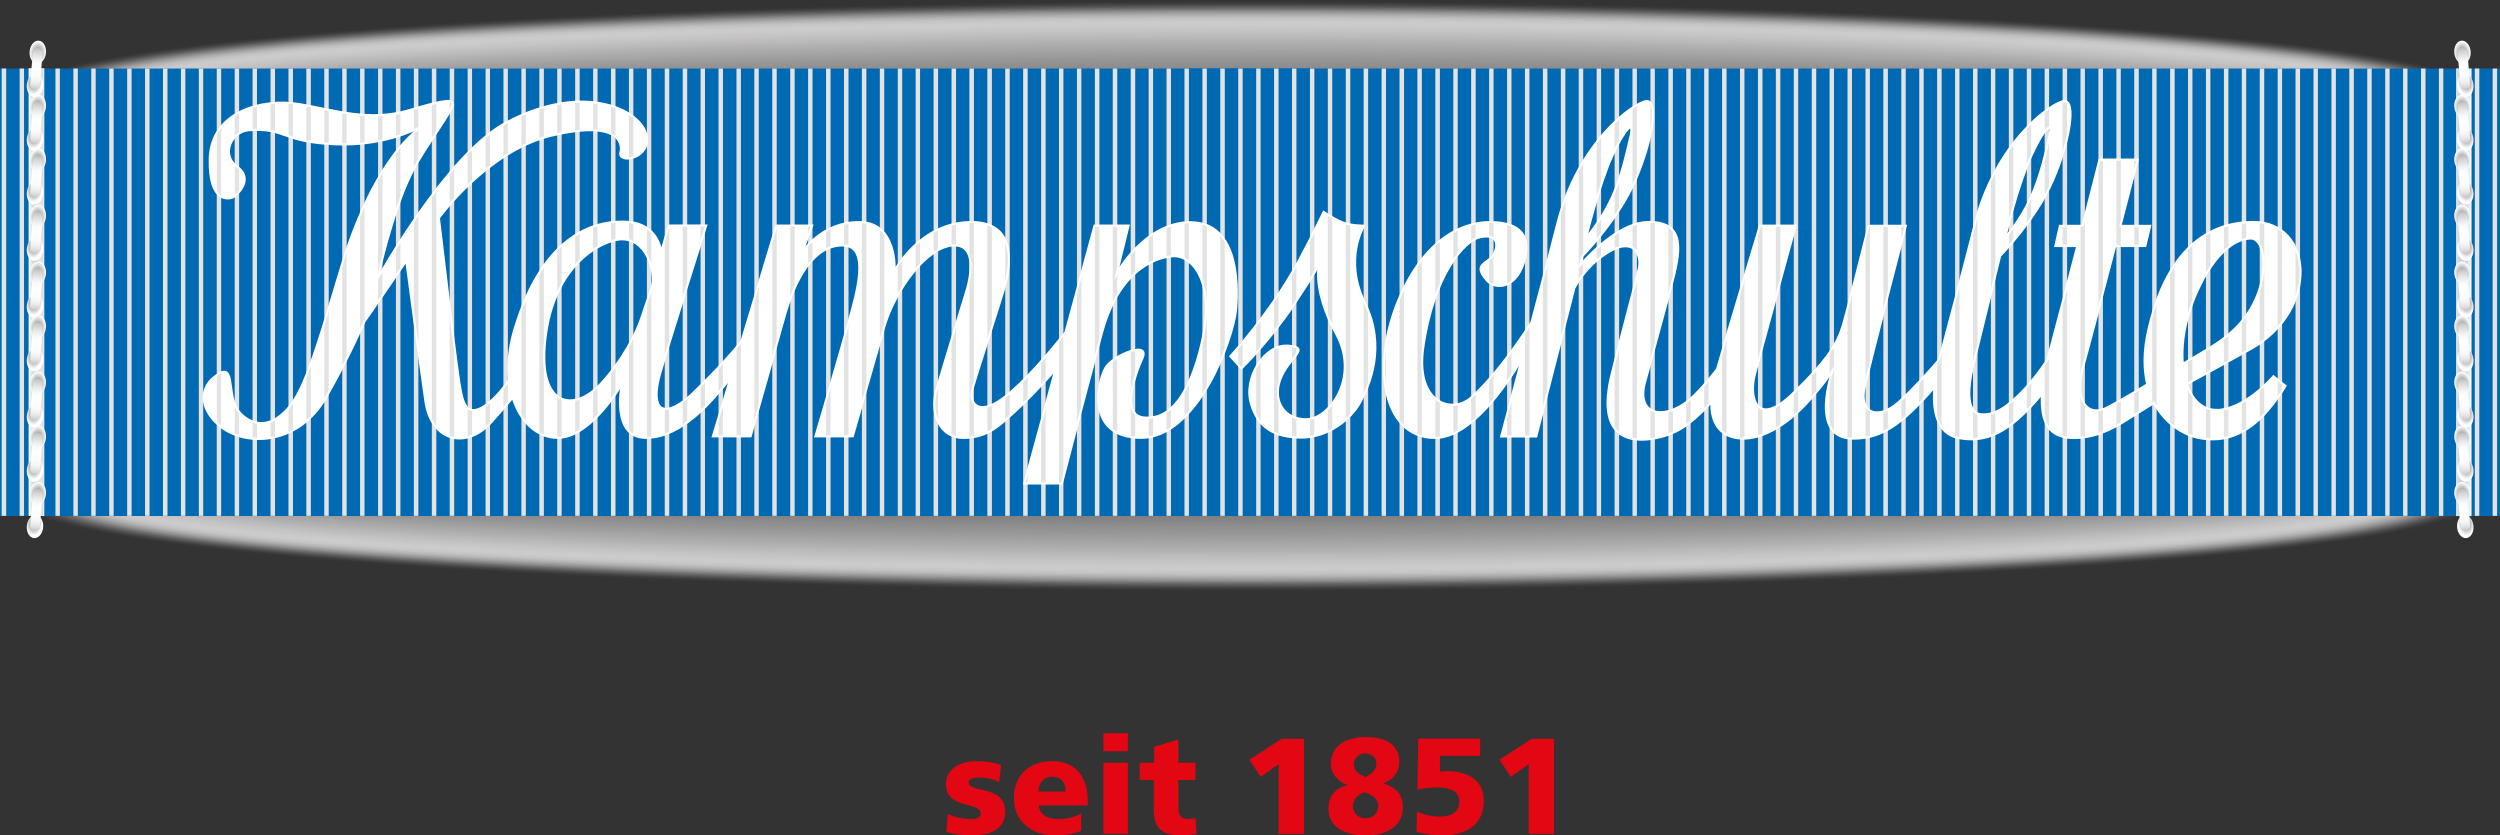 <?xml version="1.0" encoding="UTF-8"?><svg xmlns="http://www.w3.org/2000/svg" xmlns:xlink="http://www.w3.org/1999/xlink" viewBox="0 0 282.7 94.47"><rect x="0" y="0" width="282.7" height="94.47" fill="#333333" stroke="none"/><defs><style>.bg{fill:url(#j);}.bh{fill:url(#p);}.bi{fill:url(#m);}.bj{fill:url(#g);}.bk{fill:url(#s);}.bl{fill:url(#v);}.bm{fill:url(#y);}.bn{fill:url(#ae);}.bo{fill:url(#an);}.bp{fill:url(#ab);}.bq{fill:url(#ah);}.br{fill:url(#at);}.bs{fill:url(#az);}.bt{fill:url(#aq);}.bu{fill:url(#ak);}.bv{fill:url(#aw);}.bw{fill:url(#bc);}.bx{fill:url(#bf);}.by{fill:#aaa9a9;opacity:.61;}.bz{fill:#b0afaf;opacity:.56;}.ca{fill:#f0f0f0;opacity:.02;}.cb{fill:#848485;opacity:.97;}.cc{fill:#989898;opacity:.77;}.cd{fill:#d0cfcf;opacity:.28;}.ce{fill:#959495;opacity:.8;}.cf{fill:#a7a6a6;opacity:.64;}.cg{fill:#acabab;opacity:.59;}.ch{fill:#9a9a9a;opacity:.75;}.ci{fill:#e3e3e3;}.cj{fill:#c8c7c7;opacity:.34;}.ck{fill:#bdbcbc;opacity:.44;}.cl{fill:#e0dfdf;opacity:.15;}.cm{fill:#ececec;opacity:.05;}.cn{fill:#b9b8b8;opacity:.48;}.co{fill:#c5c3c3;opacity:.38;}.cp{fill:#f2f2f2;opacity:0;}.cq{fill:#eee;opacity:.03;}.cr{fill:#e4e3e3;opacity:.11;}.cs{fill:#dedddd;opacity:.16;}.ct{fill:#878888;opacity:.93;}.cu{fill:#d2d1d1;opacity:.26;}.cv{fill:#d6d5d5;opacity:.23;}.cw{fill:#0069b4;}.cx{fill:#bfbebe;opacity:.43;}.cy{fill:#979696;opacity:.79;}.cz{fill:#c6c5c5;opacity:.36;}.da{fill:#aeadad;opacity:.57;}.db{isolation:isolate;}.dc,.dd,.de,.df,.dg,.dh,.di,.dj,.dk,.dl,.dm,.dn,.do,.dp,.dq,.dr,.ds,.dt,.du,.dv,.dw,.dx,.dy,.dz,.ea,.eb,.ec,.ed,.ee,.ef,.eg,.eh,.ei,.ej,.ek,.el,.em,.en,.eo,.ep{mix-blend-mode:multiply;}.eq{fill:#9e9d9d;opacity:.72;}.er{fill:#868686;opacity:.95;}.es{fill:#828383;opacity:.98;}.et{fill:#a9a7a8;opacity:.62;}.eu{fill:#eaeaea;opacity:.07;}.ev{fill:#9f9f9f;opacity:.7;}.ew{fill:#fff;}.ex{fill:none;stroke:#fff;stroke-miterlimit:10;stroke-width:.24px;}.ey{fill:#8c8c8c;opacity:.89;}.ez{fill:#cccbcb;opacity:.31;}.fa{fill:#b6b4b4;opacity:.51;}.dd{fill:url(#t);}.de{fill:url(#w);}.df{fill:url(#u);}.dg{fill:url(#i);}.dh{fill:url(#h);}.di{fill:url(#k);}.dj{fill:url(#b);}.dk{fill:url(#c);}.dl{fill:url(#r);}.dm{fill:url(#d);}.dn{fill:url(#q);}.do{fill:url(#e);}.dp{fill:url(#o);}.dq{fill:url(#f);}.dr{fill:url(#n);}.ds{fill:url(#l);}.dt{fill:url(#x);}.du{fill:url(#z);}.dv{fill:url(#ag);}.dw{fill:url(#am);}.dx{fill:url(#ac);}.dy{fill:url(#ax);}.dz{fill:url(#aa);}.ea{fill:url(#af);}.eb{fill:url(#av);}.ec{fill:url(#ap);}.ed{fill:url(#aj);}.ee{fill:url(#ao);}.ef{fill:url(#au);}.eg{fill:url(#ad);}.eh{fill:url(#ai);}.ei{fill:url(#ar);}.ej{fill:url(#as);}.ek{fill:url(#ay);}.el{fill:url(#al);}.em{fill:url(#be);}.en{fill:url(#bb);}.eo{fill:url(#ba);}.ep{fill:url(#bd);}.fb{fill:#8b8b8b;opacity:.9;}.fc{fill:#9c9b9b;opacity:.74;}.fd{fill:#e6e5e5;opacity:.1;}.fe{fill:#d8d7d7;opacity:.21;}.ff{fill:#b2b1b1;opacity:.54;}.fg{fill:#909090;opacity:.85;}.fh{fill:#919191;opacity:.84;}.fi{fill:#c3c1c2;opacity:.39;}.fj{fill:#c1bfc0;opacity:.41;}.fk{fill:#e30613;}.fl{fill:#b4b2b3;opacity:.52;}.fm{fill:#818181;}.fn{fill:#e8e8e8;opacity:.08;}.fo{fill:#a1a0a1;opacity:.69;}.fp{fill:#a3a2a2;opacity:.67;}.fq{fill:#bbbaba;opacity:.46;}.fr{fill:#898989;opacity:.92;}.fs{fill:#d4d3d3;opacity:.25;}.ft{fill:#939393;opacity:.82;}.fu{fill:#cecdcd;opacity:.3;}.fv{fill:#e2e1e1;opacity:.13;}.fw{fill:#cac9c9;opacity:.33;}.fx{fill:#dad9d9;opacity:.2;}.fy{fill:#8e8e8e;opacity:.87;}.fz{fill:#dcdbdb;opacity:.18;}.ga{fill:#a5a4a4;opacity:.66;}.gb{fill:#b8b6b6;opacity:.49;}</style><linearGradient id="b" x1="3.26" y1="33.04" x2="5" y2="33.04" gradientUnits="userSpaceOnUse"><stop offset="0" stop-color="#fff"/><stop offset=".05" stop-color="#f7f7f7"/><stop offset=".22" stop-color="#e0e0e0"/><stop offset=".38" stop-color="#d2d1d1"/><stop offset=".51" stop-color="#cecdcd"/><stop offset=".74" stop-color="#d0cfcf"/><stop offset=".85" stop-color="#d7d7d7"/><stop offset=".94" stop-color="#e4e4e4"/><stop offset="1" stop-color="#f2f2f2"/></linearGradient><linearGradient id="c" x1="3.25" x2="4.99" xlink:href="#b"/><linearGradient id="d" x1="-24.44" y1="33.05" x2="-22.7" y2="33.05" gradientTransform="translate(302.18 66.1) scale(1 -1)" xlink:href="#b"/><radialGradient id="e" cx="-210.23" cy="-253.24" fx="-210.23" fy="-253.24" r=".81" gradientTransform="translate(483.97 -414.29) rotate(-5) scale(1.15 -1.62)" gradientUnits="userSpaceOnUse"><stop offset="0" stop-color="#797979"/><stop offset=".34" stop-color="#a3a3a3"/><stop offset="1" stop-color="#fff"/></radialGradient><radialGradient id="f" cx="-24.84" cy="-52.67" fx="-24.84" fy="-52.67" r=".81" gradientTransform="translate(257.42 99.56) rotate(175) scale(1.15 -1.62)" xlink:href="#e"/><linearGradient id="g" x1="-10.69" y1="1.64" x2="-10.69" y2="6.37" gradientTransform="translate(267.61 10.79) rotate(175) scale(1 -1)" gradientUnits="userSpaceOnUse"><stop offset="0" stop-color="#bcbcbc"/><stop offset=".1" stop-color="#d4d4d4"/><stop offset=".23" stop-color="#ebebeb"/><stop offset=".35" stop-color="#fafafa"/><stop offset=".45" stop-color="#fff"/><stop offset=".68" stop-color="#fcfcfc"/><stop offset=".79" stop-color="#f4f4f4"/><stop offset=".88" stop-color="#e7e7e7"/><stop offset=".96" stop-color="#d4d4d4"/><stop offset="1" stop-color="#c7c7c7"/></linearGradient><radialGradient id="h" cx="-208.96" cy="-257.02" fx="-208.96" fy="-257.02" r=".81" gradientTransform="translate(481.97 -414.21) rotate(-5) scale(1.15 -1.62)" xlink:href="#e"/><radialGradient id="i" cx="-26.11" cy="-48.88" fx="-26.11" fy="-48.88" r=".81" gradientTransform="translate(255.43 99.65) rotate(175) scale(1.15 -1.62)" xlink:href="#e"/><linearGradient id="j" x1="-12.16" y1="7.78" x2="-12.16" y2="12.51" gradientTransform="translate(265.61 10.88) rotate(175) scale(1 -1)" xlink:href="#g"/><radialGradient id="k" cx="-207.63" cy="-260.99" fx="-207.63" fy="-260.99" r=".81" gradientTransform="translate(479.89 -414.12) rotate(-5) scale(1.15 -1.62)" xlink:href="#e"/><radialGradient id="l" cx="-27.44" cy="-44.92" fx="-27.44" fy="-44.92" r=".81" gradientTransform="translate(253.34 99.74) rotate(175) scale(1.15 -1.62)" xlink:href="#e"/><linearGradient id="m" x1="-13.69" y1="14.2" x2="-13.69" y2="18.94" gradientTransform="translate(263.53 10.97) rotate(175) scale(1 -1)" xlink:href="#g"/><radialGradient id="n" cx="-206.28" cy="-264.99" fx="-206.28" fy="-264.99" r=".81" gradientTransform="translate(477.78 -414.02) rotate(-5) scale(1.15 -1.62)" xlink:href="#e"/><radialGradient id="o" cx="-28.79" cy="-40.91" fx="-28.79" fy="-40.91" r=".81" gradientTransform="translate(251.24 99.83) rotate(175) scale(1.15 -1.62)" xlink:href="#e"/><linearGradient id="p" x1="-15.24" y1="20.7" x2="-15.24" y2="25.43" gradientTransform="translate(261.42 11.06) rotate(175) scale(1 -1)" xlink:href="#g"/><radialGradient id="q" cx="-205.01" cy="-268.78" fx="-205.01" fy="-268.78" r=".81" gradientTransform="translate(475.78 -413.94) rotate(-5) scale(1.15 -1.62)" xlink:href="#e"/><radialGradient id="r" cx="-30.06" cy="-37.12" fx="-30.06" fy="-37.12" r=".81" gradientTransform="translate(249.24 99.92) rotate(175) scale(1.15 -1.62)" xlink:href="#e"/><linearGradient id="s" x1="-16.7" y1="26.84" x2="-16.7" y2="31.58" gradientTransform="translate(259.43 11.15) rotate(175) scale(1 -1)" xlink:href="#g"/><radialGradient id="t" cx="-203.68" cy="-272.75" fx="-203.68" fy="-272.75" r=".81" gradientTransform="translate(473.7 -413.85) rotate(-5) scale(1.15 -1.62)" xlink:href="#e"/><radialGradient id="u" cx="-31.39" cy="-33.16" fx="-31.39" fy="-33.16" r=".81" gradientTransform="translate(247.16 100.01) rotate(175) scale(1.15 -1.62)" xlink:href="#e"/><linearGradient id="v" x1="-18.23" y1="33.27" x2="-18.23" y2="38" gradientTransform="translate(257.34 11.24) rotate(175) scale(1 -1)" xlink:href="#g"/><radialGradient id="w" cx="-202.39" cy="-276.57" fx="-202.39" fy="-276.57" r=".81" gradientTransform="translate(471.69 -413.76) rotate(-5) scale(1.15 -1.62)" xlink:href="#e"/><radialGradient id="x" cx="-32.68" cy="-29.34" fx="-32.68" fy="-29.34" r=".81" gradientTransform="translate(245.14 100.09) rotate(175) scale(1.15 -1.62)" xlink:href="#e"/><linearGradient id="y" x1="-19.71" y1="39.46" x2="-19.71" y2="44.19" gradientTransform="translate(255.33 11.33) rotate(175) scale(1 -1)" xlink:href="#g"/><radialGradient id="z" cx="-201.06" cy="-280.53" fx="-201.06" fy="-280.53" r=".81" gradientTransform="translate(469.6 -413.67) rotate(-5) scale(1.15 -1.62)" xlink:href="#e"/><radialGradient id="aa" cx="-34.01" cy="-25.38" fx="-34.01" fy="-25.38" r=".81" gradientTransform="translate(243.06 100.19) rotate(175) scale(1.15 -1.62)" xlink:href="#e"/><linearGradient id="ab" x1="-21.24" y1="45.88" x2="-21.24" y2="50.62" gradientTransform="translate(253.25 11.42) rotate(175) scale(1 -1)" xlink:href="#g"/><radialGradient id="ac" cx="-209.77" cy="-249.48" fx="-209.77" fy="-249.48" r=".81" xlink:href="#e"/><radialGradient id="ad" cx="-25.3" cy="-56.42" fx="-25.3" fy="-56.42" r=".81" gradientTransform="translate(257.42 99.56) rotate(175) scale(1.15 -1.62)" xlink:href="#e"/><linearGradient id="ae" x1="-11.23" y1="-4.44" x2="-11.23" y2=".29" xlink:href="#g"/><radialGradient id="af" cx="-234.22" cy="-251.75" fx="-234.22" fy="-251.75" r=".81" gradientTransform="translate(-228.94 -414.29) rotate(-175) scale(1.15 1.62)" xlink:href="#e"/><radialGradient id="ag" cx="-.86" cy="-54.16" fx="-.86" fy="-54.16" r=".81" gradientTransform="translate(-2.39 99.56) rotate(5) scale(1.15 1.62)" xlink:href="#e"/><linearGradient id="ah" x1="16.9" y1="-.78" x2="16.9" y2="3.96" gradientTransform="translate(-12.58 10.79) rotate(5)" xlink:href="#g"/><radialGradient id="ai" cx="-232.94" cy="-255.53" fx="-232.94" fy="-255.53" r=".81" gradientTransform="translate(-226.94 -414.21) rotate(-175) scale(1.15 1.62)" xlink:href="#e"/><radialGradient id="aj" cx="-2.13" cy="-50.37" fx="-2.13" fy="-50.37" r=".81" gradientTransform="translate(-.4 99.64) rotate(5) scale(1.15 1.62)" xlink:href="#e"/><linearGradient id="ak" x1="15.43" y1="5.37" x2="15.43" y2="10.1" gradientTransform="translate(-10.58 10.88) rotate(5)" xlink:href="#g"/><radialGradient id="al" cx="-231.61" cy="-259.5" fx="-231.61" fy="-259.5" r=".81" gradientTransform="translate(-224.86 -414.12) rotate(-175) scale(1.15 1.62)" xlink:href="#e"/><radialGradient id="am" cx="-3.46" cy="-46.41" fx="-3.46" fy="-46.41" r=".81" gradientTransform="translate(1.69 99.74) rotate(5) scale(1.15 1.62)" xlink:href="#e"/><linearGradient id="an" x1="13.9" y1="11.79" x2="13.9" y2="16.52" gradientTransform="translate(-8.5 10.97) rotate(5)" xlink:href="#g"/><radialGradient id="ao" cx="-230.27" cy="-263.5" fx="-230.27" fy="-263.5" r=".81" gradientTransform="translate(-222.75 -414.02) rotate(-175) scale(1.15 1.62)" xlink:href="#e"/><radialGradient id="ap" cx="-4.81" cy="-42.4" fx="-4.81" fy="-42.4" r=".81" gradientTransform="translate(3.79 99.83) rotate(5) scale(1.15 1.62)" xlink:href="#e"/><linearGradient id="aq" x1="12.36" y1="18.29" x2="12.36" y2="23.02" gradientTransform="translate(-6.39 11.06) rotate(5)" xlink:href="#g"/><radialGradient id="ar" cx="-228.99" cy="-267.29" fx="-228.99" fy="-267.29" r=".81" gradientTransform="translate(-220.75 -413.94) rotate(-175) scale(1.15 1.62)" xlink:href="#e"/><radialGradient id="as" cx="-6.08" cy="-38.61" fx="-6.08" fy="-38.61" r=".81" gradientTransform="translate(5.79 99.92) rotate(5) scale(1.15 1.62)" xlink:href="#e"/><linearGradient id="at" x1="10.89" y1="24.43" x2="10.89" y2="29.16" gradientTransform="translate(-4.39 11.15) rotate(5)" xlink:href="#g"/><radialGradient id="au" cx="-227.66" cy="-271.26" fx="-227.66" fy="-271.26" r=".81" gradientTransform="translate(-218.67 -413.85) rotate(-175) scale(1.15 1.62)" xlink:href="#e"/><radialGradient id="av" cx="-7.41" cy="-34.65" fx="-7.41" fy="-34.65" r=".81" gradientTransform="translate(7.88 100.01) rotate(5) scale(1.15 1.62)" xlink:href="#e"/><linearGradient id="aw" x1="9.36" y1="30.85" x2="9.36" y2="35.59" gradientTransform="translate(-2.31 11.24) rotate(5)" xlink:href="#g"/><radialGradient id="ax" cx="-226.38" cy="-275.08" fx="-226.38" fy="-275.08" r=".81" gradientTransform="translate(-216.66 -413.76) rotate(-175) scale(1.15 1.62)" xlink:href="#e"/><radialGradient id="ay" cx="-8.69" cy="-30.83" fx="-8.69" fy="-30.83" r=".81" gradientTransform="translate(9.89 100.09) rotate(5) scale(1.15 1.62)" xlink:href="#e"/><linearGradient id="az" x1="7.88" y1="37.04" x2="7.88" y2="41.78" gradientTransform="translate(-.3 11.33) rotate(5)" xlink:href="#g"/><radialGradient id="ba" cx="-225.05" cy="-279.04" fx="-225.05" fy="-279.04" r=".81" gradientTransform="translate(-214.57 -413.67) rotate(-175) scale(1.15 1.62)" xlink:href="#e"/><radialGradient id="bb" cx="-10.02" cy="-26.87" fx="-10.02" fy="-26.87" r=".81" gradientTransform="translate(11.97 100.19) rotate(5) scale(1.15 1.62)" xlink:href="#e"/><linearGradient id="bc" x1="6.35" y1="43.47" x2="6.35" y2="48.2" gradientTransform="translate(1.79 11.42) rotate(5)" xlink:href="#g"/><radialGradient id="bd" cx="-233.75" cy="-248" fx="-233.75" fy="-248" r=".81" gradientTransform="translate(-228.94 -414.29) rotate(-175) scale(1.15 1.62)" xlink:href="#e"/><radialGradient id="be" cx="-1.32" cy="-57.91" fx="-1.32" fy="-57.91" r=".81" gradientTransform="translate(-2.39 99.56) rotate(5) scale(1.15 1.62)" xlink:href="#e"/><linearGradient id="bf" x1="16.37" y1="-6.86" x2="16.37" y2="-2.12" gradientTransform="translate(-12.58 10.79) rotate(5)" xlink:href="#g"/></defs><g class="db"><g id="a"><g class="dc"><ellipse class="cp" cx="141.12" cy="56.49" rx="139.56" ry="10.44"/><path class="ca" d="M280.13,56.48c0,5.69-62.24,10.31-139.02,10.31S2.1,62.18,2.1,56.48s62.24-10.31,139.02-10.31,139.02,4.61,139.02,10.31Z"/><ellipse class="cq" cx="141.12" cy="56.48" rx="138.47" ry="10.17"/><path class="cm" d="M279.04,56.48c0,5.54-61.75,10.03-137.93,10.03S3.19,62.02,3.19,56.48s61.75-10.03,137.93-10.03,137.93,4.49,137.93,10.03Z"/><path class="eu" d="M278.5,56.48c0,5.46-61.51,9.89-137.38,9.89S3.73,61.95,3.73,56.48s61.51-9.9,137.38-9.9,137.38,4.43,137.38,9.9Z"/><path class="fn" d="M277.95,56.48c0,5.39-61.26,9.76-136.84,9.76S4.28,61.87,4.28,56.48s61.26-9.76,136.84-9.76,136.84,4.37,136.84,9.76Z"/><path class="fd" d="M277.41,56.48c0,5.31-61.02,9.62-136.29,9.62S4.82,61.79,4.82,56.48s61.02-9.62,136.29-9.62,136.29,4.31,136.29,9.62Z"/><ellipse class="cr" cx="141.12" cy="56.48" rx="135.75" ry="9.48"/><ellipse class="fv" cx="141.12" cy="56.48" rx="135.2" ry="9.35"/><path class="cl" d="M275.78,56.48c0,5.09-60.29,9.21-134.66,9.21S6.46,61.57,6.46,56.48s60.29-9.21,134.66-9.21,134.66,4.12,134.66,9.21Z"/><ellipse class="cs" cx="141.12" cy="56.48" rx="134.11" ry="9.07"/><path class="fz" d="M274.69,56.48c0,4.93-59.8,8.93-133.57,8.93S7.55,61.41,7.55,56.48s59.8-8.93,133.57-8.93,133.57,4,133.57,8.93Z"/><ellipse class="fx" cx="141.12" cy="56.48" rx="133.02" ry="8.8"/><path class="fe" d="M273.6,56.48c0,4.78-59.31,8.66-132.48,8.66S8.64,61.26,8.64,56.48s59.31-8.66,132.48-8.66,132.48,3.88,132.48,8.66Z"/><ellipse class="cv" cx="141.12" cy="56.48" rx="131.93" ry="8.52"/><path class="fs" d="M272.51,56.48c0,4.63-58.82,8.39-131.39,8.39S9.73,61.11,9.73,56.48s58.82-8.38,131.39-8.38,131.39,3.75,131.39,8.38Z"/><ellipse class="cu" cx="141.12" cy="56.48" rx="130.84" ry="8.25"/><ellipse class="cd" cx="141.12" cy="56.48" rx="130.3" ry="8.11"/><path class="fu" d="M270.87,56.47c0,4.4-58.09,7.97-129.75,7.97S11.36,60.88,11.36,56.47s58.09-7.97,129.75-7.97,129.75,3.57,129.75,7.97Z"/><ellipse class="ez" cx="141.12" cy="56.47" rx="129.21" ry="7.84"/><path class="fw" d="M269.78,56.47c0,4.25-57.61,7.7-128.66,7.7S12.45,60.73,12.45,56.47s57.61-7.7,128.66-7.7,128.66,3.45,128.66,7.7Z"/><ellipse class="cj" cx="141.12" cy="56.47" rx="128.12" ry="7.56"/><ellipse class="cz" cx="141.12" cy="56.47" rx="127.57" ry="7.43"/><path class="co" d="M268.15,56.47c0,4.03-56.87,7.29-127.03,7.29s-127.03-3.26-127.03-7.29,56.87-7.29,127.03-7.29,127.03,3.26,127.03,7.29Z"/><path class="fi" d="M267.6,56.47c0,3.95-56.63,7.15-126.49,7.15s-126.48-3.2-126.48-7.15,56.63-7.15,126.48-7.15,126.49,3.2,126.49,7.15Z"/><path class="fj" d="M267.06,56.47c0,3.87-56.39,7.01-125.94,7.01s-125.94-3.14-125.94-7.01,56.39-7.01,125.94-7.01,125.94,3.14,125.94,7.01Z"/><path class="cx" d="M266.51,56.47c0,3.8-56.14,6.88-125.4,6.88s-125.4-3.08-125.4-6.88,56.14-6.88,125.4-6.88,125.4,3.08,125.4,6.88Z"/><path class="ck" d="M265.97,56.47c0,3.72-55.9,6.74-124.85,6.74s-124.85-3.02-124.85-6.74,55.9-6.74,124.85-6.74,124.85,3.02,124.85,6.74Z"/><path class="fq" d="M265.42,56.47c0,3.65-55.65,6.6-124.31,6.6s-124.31-2.96-124.31-6.6,55.65-6.6,124.31-6.6,124.31,2.96,124.31,6.6Z"/><path class="cn" d="M264.88,56.47c0,3.57-55.41,6.46-123.76,6.46s-123.76-2.89-123.76-6.46,55.41-6.46,123.76-6.46,123.76,2.89,123.76,6.46Z"/><ellipse class="gb" cx="141.12" cy="56.47" rx="123.22" ry="6.33"/><path class="fa" d="M263.79,56.47c0,3.42-54.92,6.19-122.67,6.19s-122.67-2.77-122.67-6.19,54.92-6.19,122.67-6.19,122.67,2.77,122.67,6.19Z"/><path class="fl" d="M263.24,56.47c0,3.34-54.68,6.05-122.13,6.05s-122.13-2.71-122.13-6.05,54.68-6.05,122.13-6.05,122.13,2.71,122.13,6.05Z"/><ellipse class="ff" cx="141.12" cy="56.47" rx="121.58" ry="5.92"/><path class="bz" d="M262.15,56.47c0,3.19-54.19,5.78-121.04,5.78s-121.04-2.59-121.04-5.78,54.19-5.78,121.04-5.78,121.04,2.59,121.04,5.78Z"/><path class="da" d="M261.61,56.46c0,3.12-53.95,5.64-120.49,5.64s-120.49-2.53-120.49-5.64,53.95-5.64,120.49-5.64,120.49,2.53,120.49,5.64Z"/><ellipse class="cg" cx="141.12" cy="56.46" rx="119.95" ry="5.5"/><path class="by" d="M260.52,56.46c0,2.96-53.46,5.37-119.4,5.37s-119.4-2.4-119.4-5.37,53.46-5.37,119.4-5.37,119.4,2.4,119.4,5.37Z"/><path class="et" d="M259.97,56.46c0,2.89-53.21,5.23-118.86,5.23s-118.86-2.34-118.86-5.23,53.21-5.23,118.86-5.23,118.86,2.34,118.86,5.23Z"/><path class="cf" d="M259.43,56.46c0,2.81-52.97,5.09-118.31,5.09s-118.31-2.28-118.31-5.09,52.97-5.09,118.31-5.09,118.31,2.28,118.31,5.09Z"/><path class="ga" d="M258.88,56.46c0,2.74-52.73,4.96-117.77,4.96s-117.77-2.22-117.77-4.96,52.73-4.96,117.77-4.96,117.77,2.22,117.77,4.96Z"/><path class="fp" d="M258.34,56.46c0,2.66-52.48,4.82-117.22,4.82s-117.22-2.16-117.22-4.82,52.48-4.82,117.22-4.82,117.22,2.16,117.22,4.82Z"/><path class="fo" d="M257.79,56.46c0,2.59-52.24,4.68-116.68,4.68s-116.68-2.1-116.68-4.68,52.24-4.68,116.68-4.68,116.68,2.1,116.68,4.68Z"/><path class="ev" d="M257.25,56.46c0,2.51-51.99,4.54-116.13,4.54s-116.13-2.03-116.13-4.54,51.99-4.54,116.13-4.54,116.13,2.03,116.13,4.54Z"/><path class="eq" d="M256.7,56.46c0,2.43-51.75,4.41-115.59,4.41s-115.59-1.97-115.59-4.41,51.75-4.41,115.59-4.41,115.59,1.97,115.59,4.41Z"/><path class="fc" d="M256.16,56.46c0,2.36-51.51,4.27-115.04,4.27s-115.04-1.91-115.04-4.27,51.51-4.27,115.04-4.27,115.04,1.91,115.04,4.27Z"/><ellipse class="ch" cx="141.12" cy="56.46" rx="114.5" ry="4.13"/><ellipse class="cc" cx="141.12" cy="56.46" rx="113.95" ry="4"/><ellipse class="cy" cx="141.12" cy="56.46" rx="113.41" ry="3.86"/><path class="ce" d="M253.98,56.46c0,2.06-50.53,3.72-112.86,3.72s-112.86-1.67-112.86-3.72,50.53-3.72,112.86-3.72,112.86,1.67,112.86,3.72Z"/><path class="ft" d="M253.44,56.46c0,1.98-50.29,3.58-112.32,3.58s-112.32-1.6-112.32-3.58,50.29-3.58,112.32-3.58,112.32,1.6,112.32,3.58Z"/><ellipse class="fh" cx="141.12" cy="56.46" rx="111.77" ry="3.45"/><path class="fg" d="M252.35,56.46c0,1.83-49.8,3.31-111.23,3.31s-111.23-1.48-111.23-3.31,49.8-3.31,111.23-3.31,111.23,1.48,111.23,3.31Z"/><path class="fy" d="M251.8,56.46c0,1.75-49.56,3.17-110.68,3.17s-110.68-1.42-110.68-3.17,49.55-3.17,110.68-3.17,110.68,1.42,110.68,3.17Z"/><path class="ey" d="M251.26,56.45c0,1.68-49.31,3.04-110.14,3.04s-110.14-1.36-110.14-3.04,49.31-3.03,110.14-3.03,110.14,1.36,110.14,3.03Z"/><path class="fb" d="M250.71,56.45c0,1.6-49.07,2.9-109.59,2.9s-109.59-1.3-109.59-2.9,49.07-2.9,109.59-2.9,109.59,1.3,109.59,2.9Z"/><path class="fr" d="M250.17,56.45c0,1.53-48.82,2.76-109.05,2.76s-109.05-1.24-109.05-2.76,48.82-2.76,109.05-2.76,109.05,1.24,109.05,2.76Z"/><path class="ct" d="M249.62,56.45c0,1.45-48.58,2.62-108.5,2.62s-108.5-1.17-108.5-2.62,48.58-2.62,108.5-2.62,108.5,1.17,108.5,2.62Z"/><path class="er" d="M249.08,56.45c0,1.37-48.34,2.49-107.96,2.49s-107.96-1.11-107.96-2.49,48.33-2.49,107.96-2.49,107.96,1.11,107.96,2.49Z"/><path class="cb" d="M248.53,56.45c0,1.3-48.09,2.35-107.41,2.35s-107.41-1.05-107.41-2.35,48.09-2.35,107.41-2.35,107.41,1.05,107.41,2.35Z"/><ellipse class="es" cx="141.12" cy="56.45" rx="106.87" ry="2.21"/><path class="fm" d="M247.44,56.45c0,1.15-47.6,2.08-106.32,2.08s-106.32-.93-106.32-2.08,47.6-2.07,106.32-2.07,106.32.93,106.32,2.07Z"/></g><g class="dc"><ellipse class="cp" cx="141.12" cy="10.44" rx="139.56" ry="10.44"/><ellipse class="ca" cx="141.12" cy="10.44" rx="139.02" ry="10.31"/><path class="cq" d="M279.59,10.44c0-5.62-62-10.17-138.47-10.17S2.64,4.83,2.64,10.44s62,10.17,138.47,10.17,138.47-4.55,138.47-10.17Z"/><ellipse class="cm" cx="141.12" cy="10.44" rx="137.93" ry="10.03"/><path class="eu" d="M278.5,10.45c0-5.46-61.51-9.9-137.38-9.9S3.73,4.98,3.73,10.45s61.51,9.89,137.38,9.89,137.38-4.43,137.38-9.89Z"/><path class="fn" d="M277.95,10.45c0-5.39-61.26-9.76-136.84-9.76S4.28,5.06,4.28,10.45s61.26,9.76,136.84,9.76,136.84-4.37,136.84-9.76Z"/><path class="fd" d="M277.41,10.45c0-5.31-61.02-9.62-136.29-9.62S4.82,5.13,4.82,10.45s61.02,9.62,136.29,9.62,136.29-4.31,136.29-9.62Z"/><path class="cr" d="M276.87,10.45c0-5.24-60.78-9.48-135.75-9.48S5.37,5.21,5.37,10.45s60.78,9.48,135.75,9.48,135.75-4.25,135.75-9.48Z"/><ellipse class="fv" cx="141.12" cy="10.45" rx="135.2" ry="9.35"/><ellipse class="cl" cx="141.12" cy="10.45" rx="134.66" ry="9.21"/><path class="cs" d="M275.23,10.45c0-5.01-60.04-9.07-134.11-9.07S7,5.44,7,10.45s60.04,9.07,134.11,9.07,134.11-4.06,134.11-9.07Z"/><ellipse class="fz" cx="141.12" cy="10.45" rx="133.57" ry="8.93"/><path class="fx" d="M274.14,10.45c0-4.86-59.56-8.8-133.02-8.8S8.09,5.59,8.09,10.45s59.56,8.8,133.02,8.8,133.02-3.94,133.02-8.8Z"/><ellipse class="fe" cx="141.12" cy="10.45" rx="132.48" ry="8.66"/><path class="cv" d="M273.05,10.45c0-4.71-59.07-8.52-131.93-8.52S9.18,5.74,9.18,10.45s59.07,8.52,131.93,8.52,131.93-3.82,131.93-8.52Z"/><path class="fs" d="M272.51,10.45c0-4.63-58.82-8.39-131.39-8.39S9.73,5.82,9.73,10.45s58.82,8.39,131.39,8.39,131.39-3.75,131.39-8.39Z"/><path class="cu" d="M271.96,10.45c0-4.56-58.58-8.25-130.84-8.25S10.27,5.9,10.27,10.45s58.58,8.25,130.84,8.25,130.84-3.69,130.84-8.25Z"/><path class="cd" d="M271.42,10.45c0-4.48-58.34-8.11-130.3-8.11S10.82,5.97,10.82,10.45s58.34,8.11,130.3,8.11,130.3-3.63,130.3-8.11Z"/><ellipse class="fu" cx="141.12" cy="10.45" rx="129.75" ry="7.97"/><path class="ez" d="M270.33,10.45c0-4.33-57.85-7.84-129.21-7.84S11.91,6.13,11.91,10.45s57.85,7.84,129.21,7.84,129.21-3.51,129.21-7.84Z"/><path class="fw" d="M269.78,10.46c0-4.25-57.61-7.7-128.66-7.7S12.45,6.2,12.45,10.46s57.61,7.7,128.66,7.7,128.66-3.45,128.66-7.7Z"/><path class="cj" d="M269.24,10.46c0-4.18-57.36-7.56-128.12-7.56S13,6.28,13,10.46s57.36,7.56,128.12,7.56,128.12-3.39,128.12-7.56Z"/><path class="cz" d="M268.69,10.46c0-4.1-57.12-7.42-127.57-7.42S13.54,6.35,13.54,10.46s57.12,7.43,127.58,7.43,127.57-3.32,127.57-7.43Z"/><ellipse class="co" cx="141.12" cy="10.46" rx="127.03" ry="7.29"/><path class="fi" d="M267.6,10.46c0-3.95-56.63-7.15-126.49-7.15S14.63,6.51,14.63,10.46s56.63,7.15,126.48,7.15,126.49-3.2,126.49-7.15Z"/><path class="fj" d="M267.06,10.46c0-3.87-56.39-7.01-125.94-7.01S15.18,6.58,15.18,10.46s56.39,7.01,125.94,7.01,125.94-3.14,125.94-7.01Z"/><path class="cx" d="M266.51,10.46c0-3.8-56.14-6.88-125.4-6.88S15.72,6.66,15.72,10.46s56.14,6.88,125.4,6.88,125.4-3.08,125.4-6.88Z"/><path class="ck" d="M265.97,10.46c0-3.72-55.9-6.74-124.85-6.74S16.27,6.74,16.27,10.46s55.9,6.74,124.85,6.74,124.85-3.02,124.85-6.74Z"/><path class="fq" d="M265.42,10.46c0-3.65-55.65-6.6-124.31-6.6S16.81,6.81,16.81,10.46s55.65,6.6,124.31,6.6,124.31-2.96,124.31-6.6Z"/><path class="cn" d="M264.88,10.46c0-3.57-55.41-6.46-123.76-6.46S17.36,6.89,17.36,10.46s55.41,6.46,123.76,6.46,123.76-2.89,123.76-6.46Z"/><path class="gb" d="M264.33,10.46c0-3.49-55.17-6.33-123.22-6.33S17.9,6.97,17.9,10.46s55.17,6.33,123.22,6.33,123.22-2.83,123.22-6.33Z"/><path class="fa" d="M263.79,10.46c0-3.42-54.92-6.19-122.67-6.19S18.45,7.04,18.45,10.46s54.92,6.19,122.67,6.19,122.67-2.77,122.67-6.19Z"/><path class="fl" d="M263.24,10.46c0-3.34-54.68-6.05-122.13-6.05S18.99,7.12,18.99,10.46s54.68,6.05,122.13,6.05,122.13-2.71,122.13-6.05Z"/><path class="ff" d="M262.7,10.46c0-3.27-54.43-5.92-121.58-5.92S19.54,7.19,19.54,10.46s54.43,5.92,121.58,5.92,121.58-2.65,121.58-5.92Z"/><ellipse class="bz" cx="141.12" cy="10.46" rx="121.04" ry="5.78"/><ellipse class="da" cx="141.12" cy="10.46" rx="120.49" ry="5.64"/><path class="cg" d="M261.06,10.46c0-3.04-53.7-5.5-119.95-5.5S21.17,7.42,21.17,10.46s53.7,5.5,119.95,5.5,119.95-2.46,119.95-5.5Z"/><ellipse class="by" cx="141.12" cy="10.46" rx="119.4" ry="5.37"/><path class="et" d="M259.97,10.46c0-2.89-53.21-5.23-118.86-5.23S22.26,7.58,22.26,10.46s53.21,5.23,118.86,5.23,118.86-2.34,118.86-5.23Z"/><path class="cf" d="M259.43,10.47c0-2.81-52.97-5.09-118.31-5.09S22.81,7.65,22.81,10.47s52.97,5.09,118.31,5.09,118.31-2.28,118.31-5.09Z"/><path class="ga" d="M258.88,10.47c0-2.74-52.73-4.95-117.77-4.95S23.35,7.73,23.35,10.47s52.73,4.96,117.77,4.96,117.77-2.22,117.77-4.96Z"/><path class="fp" d="M258.34,10.47c0-2.66-52.48-4.82-117.22-4.82S23.9,7.81,23.9,10.47s52.48,4.82,117.22,4.82,117.22-2.16,117.22-4.82Z"/><path class="fo" d="M257.79,10.47c0-2.58-52.24-4.68-116.68-4.68S24.44,7.88,24.44,10.47s52.24,4.68,116.68,4.68,116.68-2.1,116.68-4.68Z"/><ellipse class="ev" cx="141.12" cy="10.47" rx="116.13" ry="4.54"/><path class="eq" d="M256.7,10.47c0-2.43-51.75-4.41-115.59-4.41s-115.59,1.97-115.59,4.41,51.75,4.41,115.59,4.41,115.59-1.97,115.59-4.41Z"/><path class="fc" d="M256.16,10.47c0-2.36-51.51-4.27-115.04-4.27s-115.04,1.91-115.04,4.27,51.51,4.27,115.04,4.27,115.04-1.91,115.04-4.27Z"/><path class="ch" d="M255.62,10.47c0-2.28-51.26-4.13-114.5-4.13s-114.5,1.85-114.5,4.13,51.26,4.13,114.5,4.13,114.5-1.85,114.5-4.13Z"/><path class="cc" d="M255.07,10.47c0-2.21-51.02-4-113.95-4s-113.95,1.79-113.95,4,51.02,4,113.95,4,113.95-1.79,113.95-4Z"/><path class="cy" d="M254.53,10.47c0-2.13-50.78-3.86-113.41-3.86s-113.41,1.73-113.41,3.86,50.77,3.86,113.41,3.86,113.41-1.73,113.41-3.86Z"/><path class="ce" d="M253.98,10.47c0-2.05-50.53-3.72-112.86-3.72s-112.86,1.67-112.86,3.72,50.53,3.72,112.86,3.72,112.86-1.67,112.86-3.72Z"/><path class="ft" d="M253.44,10.47c0-1.98-50.29-3.58-112.32-3.58s-112.32,1.6-112.32,3.58,50.29,3.58,112.32,3.58,112.32-1.6,112.32-3.58Z"/><path class="fh" d="M252.89,10.47c0-1.9-50.04-3.45-111.77-3.45s-111.77,1.54-111.77,3.45,50.04,3.45,111.77,3.45,111.77-1.54,111.77-3.45Z"/><path class="fg" d="M252.35,10.47c0-1.83-49.8-3.31-111.23-3.31s-111.23,1.48-111.23,3.31,49.8,3.31,111.23,3.31,111.23-1.48,111.23-3.31Z"/><path class="fy" d="M251.8,10.47c0-1.75-49.56-3.17-110.68-3.17s-110.68,1.42-110.68,3.17,49.55,3.17,110.68,3.17,110.68-1.42,110.68-3.17Z"/><path class="ey" d="M251.26,10.47c0-1.68-49.31-3.03-110.14-3.03s-110.14,1.36-110.14,3.03,49.31,3.04,110.14,3.04,110.14-1.36,110.14-3.04Z"/><path class="fb" d="M250.71,10.47c0-1.6-49.07-2.9-109.59-2.9s-109.59,1.3-109.59,2.9,49.07,2.9,109.59,2.9,109.59-1.3,109.59-2.9Z"/><path class="fr" d="M250.17,10.47c0-1.52-48.82-2.76-109.05-2.76s-109.05,1.24-109.05,2.76,48.82,2.76,109.05,2.76,109.05-1.24,109.05-2.76Z"/><path class="ct" d="M249.62,10.48c0-1.45-48.58-2.62-108.5-2.62s-108.5,1.17-108.5,2.62,48.58,2.62,108.5,2.62,108.5-1.17,108.5-2.62Z"/><path class="er" d="M249.08,10.48c0-1.37-48.34-2.49-107.96-2.49s-107.96,1.11-107.96,2.49,48.33,2.49,107.96,2.49,107.96-1.11,107.96-2.49Z"/><ellipse class="cb" cx="141.12" cy="10.48" rx="107.41" ry="2.35"/><path class="es" d="M247.99,10.48c0-1.22-47.85-2.21-106.87-2.21s-106.87.99-106.87,2.21,47.85,2.21,106.87,2.21,106.87-.99,106.87-2.21Z"/><path class="fm" d="M247.44,10.48c0-1.15-47.6-2.07-106.32-2.07s-106.32.93-106.32,2.07,47.6,2.07,106.32,2.07,106.32-.93,106.32-2.07Z"/></g><rect class="cw" y="7.75" width="148.7" height="50.6"/><rect class="dj" x="3.26" y="7.74" width="1.74" height="50.6"/><rect class="cw" x="134" y="7.75" width="148.7" height="50.6"/><rect class="dk" x="3.25" y="7.74" width="1.74" height="50.6"/><path class="ew" d="M134.65,25.12c-5.21,0-8.35,5.74-8.35,5.74l1.32-5.35h-3.85l-3.29,12.08c-1.75,2.18-4.59,5.58-6.98,7.38-3.09,2.33-3.9.3-3.59-.81.3-1.11,3.39-10.58,3.69-11.69.3-1.11,2.08-7.36-3.74-7.36s-8.7,5.49-8.7,5.49c0,0,.35-5.49-4-5.49s-6.48,3.47-6.48,3.47l1.16-3.07h-4.05l-3.94,13.07c-.93,1.17-2.58,3.04-5.49,5.87-1.41,1.37-2.67,1.97-3.39,1.74-.63-.2-1.08-1.27-.33-3.91.75-2.64,5.22-16.78,5.22-16.78h-4.24l-.85,2.99s-.25-3.1-3.67-3.39c-3.52-.29-9.65,1.12-12.94,12.19-.62,2.07-.77,3.99-.59,5.67-.6.86-1.94,2.62-3.31,3.24-1.85.83-2.07-1.37-2.42-3.64-.36-2.28-2.21-17.91-2.21-17.91,0,0,5.45-7.58,12.75-9.32,7.43-1.77,8.07.77,7.78,1.88-.34,1.31,3.16.85,3-1.57-.19-3.03-6.88-6.62-15.96-1.76-6.74,3.6-14.5,17.61-14.5,17.61,0,0,1.66-7.6,3.85-11.92,1.62-3.19,4.94-7.34,4.63-7.89-.17-.31-.28-.61-4.85.76-4.56,1.37-8.49,0-12.55-.68-4.07-.68-9.91.84-10.06,6.15-.14,5.31,2.35,4.55,2.64,4.4.29-.15,2.51-1.98.43-3.49-1.84-1.34-.62-3.96,1.37-4.1,4.21-.3,3.62,1.37,9.9,1.6,5.06.18,8.58-1.45,9.76-2.1-1.39.91-5.85,4.61-9.35,16.33-3.41,11.43-4.5,14.63-6.75,16.44-2.34,1.88-4.31.21-4.9-.73-1.25-1.98-.07-5.69-2.64-3.6-1.77,1.43-1.48,3.87.84,5.64,2.94,2.25,8.76,2,11.84-3.35,2.76-4.8,4.29-8.49,4.35-8.58.8-1.11,4.73-6.87,4.73-6.87,0,0,1.52,11.43,2.17,15.91.64,4.48,4.6,5.53,7.51,2.27.93-1.04,1.76-2.01,2.35-2.71.86,2.78,2.79,4.54,5.09,4.54,3.81,0,7.27-6.1,7.27-6.1,0,0-1.34,6.1,2.71,6.1s7.49-4.13,9.56-6.75l-1.99,6.58h4.27s3.03-10.61,3.77-13.31c1.26-4.58,3.39-8.28,6.62-8.28s1.57,5.47.69,8.66c-.88,3.2-3.75,12.93-3.75,12.93h4.22s2.36-8.19,3.52-12.24c1.23-4.28,4.93-9.35,7.98-9.35s1.35,5.15,1.35,5.15c-.6,1.9-2.57,8.4-3.37,11.09-.81,2.68.3,5.53,3.04,5.53s4.15-1.48,5.67-2.84c.98-.88,2.96-2.83,4.73-4.9l-3.52,12.89h4.25s2.43-9.36,4.55-17.1c2.12-7.74,6.83-8.6,8.22-8.6,1.78,0,4.88,2.68,2.86,10.52-2.02,7.84-5.14,7.72-6.02,7.74-3.11.06-1.42-4.66-.5-6.73.91-2.07-3.34-.35-4.2,1.11-.86,1.47-2.33,7.9,4.05,7.9s10.42-11.19,10.73-14.48c.3-3.29.1-9.89-5.11-9.89ZM73.8,32.04c-.19.89-.7,2.1-1.22,3.75-.52,1.65-2.08,4.86-4.68,7.64-3.12,3.33-7.36,2.58-6.14-5.79,1.22-8.38,6.99-10.71,8.73-10.58,2.96.21,3.5,4.09,3.31,4.99Z"/><path class="ew" d="M154.26,25.52s-1.53.02-2.52-.4c-1-.42-2.06-1.16-2.06-1.16,0,0-1.47,3.04-2.92,5.71-3.11,5.71-7.63,10.62-7.63,10.62l1.25,1.39s3.28-3.21,5.99-7.3c2.47-3.73,2.79-4.45,2.79-4.45,0,0-.8,2.85,1.93,7.83,2.72,4.98-.83,9.65-3.36,9.65s-3.58-1.96-3.13-3.92c.67-2.92,4-4.19,1.02-4.4-2.55-.18-5.05,3.52-4.16,6.57.8,2.76,2.72,3.82,5.71,3.82s5.57-2.04,6.63-3.96,2.99-6.3.54-11.28c-2.46-4.98-.07-8.74-.07-8.74Z"/><path class="ew" d="M250.58,46.35c-1.51,0-2.67-1.12-3.29-2.92,1.66-.9,4.87-2.65,7.25-3.98,7.83-4.4,7.02-14.35.3-14.35s-10.33,5.23-11.91,12.2c-.56,2.48-.52,4.51-.12,6.17-1.12.68-2.73,1.65-4.41,2.55-2.58,1.38-3.82-1.09-2.84-4.53.51-1.79,2.16-8.06,3.63-13.67h3.4l.55-2.28h-3.36c1.09-4.17,1.95-7.49,1.95-7.49h-4.32s-.82,3.21-1.92,7.49h-2.56l-.51,2.28h2.48c-.99,3.81-2.11,8.11-3.06,11.65-.11.41-.2.79-.29,1.16-.65.97-1.64,2.35-2.72,3.48-1.86,1.97-3.4,2.93-4.91,2.72-1.71-.24-1.26-3.49-.88-5.12.38-1.64,3.14-12.77,3.14-12.77,0,0,4.01-4.05,5.96-8.52,1.95-4.48,2.64-9.03,1.3-8.99-1.33.04-7.87,4.62-10.18,14.1-.79,3.24-3.7,14.1-3.7,14.1,0,0-.13.4-.29,1.04-1.08,1.26-2.97,3.38-4.58,4.81-2.4,2.13-4.53,1.2-3.82-1.8.71-3,4.64-18.15,4.64-18.15h-4.21s-2.29,9.14-2.9,11.21c-.6,2.07-1.79,4.03-5.69,7.78-4.18,4.02-4.96.31-4.25-2.27.62-2.25,4.59-16.73,4.59-16.73h-4.04s-3.5,11.48-4.85,16.23c-.79,1.02-1.71,2.11-2.63,3.01-2.88,2.81-6.6,2.51-5.51-1.53.59-2.17,1.85-6.72,2.94-10.76,1.09-4.04,1.75-7.37-2.51-7.37-2.96,0-6.11,3.01-7.75,4.85l.26-1.01s4.01-4.05,5.96-8.52c1.95-4.48,2.64-9.03,1.3-8.99-1.34.04-7.87,4.62-10.18,14.1-.34,1.4-1.57,6.06-2.85,10.89-1.45,2.23-4.19,6.19-6.83,8.53-2.17,1.91-6.3.65-5.42-5.63,1.16-8.23,4.66-12.06,6.34-12.47,2.08-.5,2.12.82,1.73,1.72-.58,1.33-2.66,1.13-.88,3.14,1.05,1.18,3.58.89,4.35-2.64.77-3.53-2.21-3.85-3.32-3.93-1.11-.08-6.48-.42-10.4,7.42-3.92,7.84-2.73,16.96,3.49,16.96,4.06,0,8.02-5.82,9.83-8.9-1.26,4.74-2.33,8.74-2.33,8.74h3.97l4.31-16.79c.65-1.17,1.59-2.42,2.96-3.45,3.77-2.84,4.7-.27,4.32,1.29-.38,1.56-1.77,6.68-3.06,11.87-1.8,7.25,1.99,7.89,5.08,7.25,2.52-.52,3.93-1.77,5.34-3.16.23-.22.52-.54.84-.91-.03,1.86.57,3.67,2.83,4.07,2.71.48,5.77-1.61,7.74-3.69,1.97-2.08,3.13-3.89,3.13-3.89,0,0-2.75,7.65,2.34,7.65,3.05,0,5.35-1.37,9.13-5.74.02-.03.04-.05.06-.07-.21,2.48.17,5.25,2.73,5.74,3.04.58,5.68-.45,9.44-4.99-.26,4.12,1.51,4.99,3.66,4.99,2.84,0,5.19-1.57,6.39-2.34.68-.43,1.79-1.11,2.62-1.62,1.29,2.44,3.47,3.65,5.08,3.96,2.9.55,5.44-.41,7.77-3.1,1.25-1.45,2.02-2.79,2.02-2.79l-1.37-1.09s-3.24,3.82-6.51,3.82ZM229.68,17.67c1.47-3.22,2.51-4.15,2.07-2.29-.44,1.86-.98,4.48-2.13,6.99-1.15,2.51-2.89,4.53-2.89,4.53,0,0,1.47-6.01,2.95-9.23ZM182.3,17.67c1.48-3.22,2.51-4.15,2.08-2.29-.44,1.86-.98,4.48-2.13,6.99-1.15,2.51-2.9,4.53-2.9,4.53,0,0,1.48-6.01,2.95-9.23ZM247.63,35.09c1.26-3.86,3.88-8.08,6.92-8.12,1.1-.02,2.01,2.38.95,5.71-1.06,3.3-3.26,5.24-5.81,6.77-1.09.65-2.1,1.26-2.86,1.7-.15-1.78.08-3.87.8-6.07Z"/><g class="dc"><rect class="ci" x=".19" y="7.75" width=".51" height="50.58"/><rect class="ci" x="2.22" y="7.75" width=".5" height="50.58"/><rect class="ci" x="4.24" y="7.75" width=".51" height="50.58"/><rect class="ci" x="6.27" y="7.75" width=".5" height="50.58"/><rect class="ci" x="8.3" y="7.75" width=".5" height="50.58"/><rect class="ci" x="10.32" y="7.75" width=".5" height="50.58"/><rect class="ci" x="12.35" y="7.75" width=".5" height="50.58"/><rect class="ci" x="14.38" y="7.75" width=".5" height="50.58"/><rect class="ci" x="16.4" y="7.75" width=".51" height="50.58"/><rect class="ci" x="18.43" y="7.75" width=".51" height="50.58"/><rect class="ci" x="20.46" y="7.75" width=".5" height="50.58"/><rect class="ci" x="22.48" y="7.75" width=".5" height="50.58"/><rect class="ci" x="24.51" y="7.75" width=".5" height="50.58"/><rect class="ci" x="26.54" y="7.75" width=".5" height="50.58"/><rect class="ci" x="28.56" y="7.75" width=".5" height="50.58"/><rect class="ci" x="30.59" y="7.75" width=".51" height="50.58"/><rect class="ci" x="32.62" y="7.75" width=".51" height="50.58"/><rect class="ci" x="34.64" y="7.75" width=".51" height="50.58"/><rect class="ci" x="36.67" y="7.75" width=".5" height="50.58"/><rect class="ci" x="38.7" y="7.75" width=".5" height="50.58"/><rect class="ci" x="40.72" y="7.75" width=".5" height="50.58"/><rect class="ci" x="42.75" y="7.75" width=".5" height="50.58"/><rect class="ci" x="44.77" y="7.75" width=".51" height="50.58"/><rect class="ci" x="46.8" y="7.75" width=".51" height="50.58"/><rect class="ci" x="48.83" y="7.75" width=".51" height="50.58"/><rect class="ci" x="50.85" y="7.75" width=".51" height="50.58"/><rect class="ci" x="52.88" y="7.75" width=".5" height="50.58"/><rect class="ci" x="54.91" y="7.75" width=".5" height="50.58"/><rect class="ci" x="56.93" y="7.75" width=".5" height="50.58"/><rect class="ci" x="58.96" y="7.75" width=".5" height="50.58"/><rect class="ci" x="60.99" y="7.75" width=".51" height="50.58"/><rect class="ci" x="63.01" y="7.75" width=".5" height="50.58"/><rect class="ci" x="65.04" y="7.75" width=".51" height="50.58"/><rect class="ci" x="67.07" y="7.75" width=".5" height="50.58"/><rect class="ci" x="69.09" y="7.75" width=".51" height="50.58"/><rect class="ci" x="71.12" y="7.75" width=".5" height="50.58"/><rect class="ci" x="73.15" y="7.75" width=".5" height="50.58"/><rect class="ci" x="75.17" y="7.75" width=".51" height="50.58"/><rect class="ci" x="77.2" y="7.75" width=".51" height="50.58"/><rect class="ci" x="79.22" y="7.75" width=".5" height="50.58"/><rect class="ci" x="81.25" y="7.75" width=".5" height="50.58"/><rect class="ci" x="83.28" y="7.75" width=".5" height="50.58"/><rect class="ci" x="85.3" y="7.75" width=".5" height="50.58"/><rect class="ci" x="87.33" y="7.75" width=".5" height="50.58"/><rect class="ci" x="89.36" y="7.75" width=".5" height="50.58"/><rect class="ci" x="91.38" y="7.75" width=".5" height="50.58"/><rect class="ci" x="93.41" y="7.75" width=".51" height="50.58"/><rect class="ci" x="95.44" y="7.75" width=".51" height="50.58"/><rect class="ci" x="97.46" y="7.75" width=".51" height="50.58"/><rect class="ci" x="99.49" y="7.75" width=".5" height="50.58"/><rect class="ci" x="101.52" y="7.75" width=".5" height="50.58"/><rect class="ci" x="103.54" y="7.75" width=".5" height="50.58"/><rect class="ci" x="105.57" y="7.75" width=".51" height="50.58"/><rect class="ci" x="107.6" y="7.75" width=".51" height="50.58"/><rect class="ci" x="109.62" y="7.75" width=".51" height="50.58"/><rect class="ci" x="111.65" y="7.75" width=".51" height="50.58"/><rect class="ci" x="113.67" y="7.75" width=".51" height="50.58"/><rect class="ci" x="115.7" y="7.75" width=".51" height="50.58"/><rect class="ci" x="117.73" y="7.75" width=".51" height="50.58"/><rect class="ci" x="119.75" y="7.75" width=".5" height="50.58"/><rect class="ci" x="121.78" y="7.75" width=".5" height="50.58"/><rect class="ci" x="123.81" y="7.75" width=".51" height="50.58"/><rect class="ci" x="125.83" y="7.75" width=".51" height="50.58"/><rect class="ci" x="127.86" y="7.75" width=".51" height="50.58"/><rect class="ci" x="129.89" y="7.75" width=".5" height="50.58"/><rect class="ci" x="131.91" y="7.75" width=".5" height="50.58"/><rect class="ci" x="133.94" y="7.75" width=".5" height="50.58"/><rect class="ci" x="135.97" y="7.75" width=".5" height="50.58"/><rect class="ci" x="137.99" y="7.75" width=".51" height="50.58"/><rect class="ci" x="140.02" y="7.75" width=".5" height="50.58"/><rect class="ci" x="142.05" y="7.75" width=".5" height="50.58"/><rect class="ci" x="144.07" y="7.75" width=".51" height="50.58"/><rect class="ci" x="146.1" y="7.75" width=".5" height="50.58"/><rect class="ci" x="148.13" y="7.75" width=".5" height="50.58"/></g><g class="dc"><rect class="ci" x="150.15" y="7.75" width=".5" height="50.58"/><rect class="ci" x="152.18" y="7.75" width=".51" height="50.58"/><rect class="ci" x="154.2" y="7.75" width=".51" height="50.58"/><rect class="ci" x="156.23" y="7.75" width=".5" height="50.58"/><rect class="ci" x="158.26" y="7.75" width=".51" height="50.58"/><rect class="ci" x="160.28" y="7.75" width=".5" height="50.58"/><rect class="ci" x="162.31" y="7.75" width=".51" height="50.58"/><rect class="ci" x="164.34" y="7.75" width=".5" height="50.58"/><rect class="ci" x="166.36" y="7.75" width=".51" height="50.58"/><rect class="ci" x="168.39" y="7.75" width=".5" height="50.58"/><rect class="ci" x="170.42" y="7.75" width=".5" height="50.58"/><rect class="ci" x="172.44" y="7.75" width=".51" height="50.58"/><rect class="ci" x="174.47" y="7.75" width=".51" height="50.58"/><rect class="ci" x="176.5" y="7.75" width=".51" height="50.58"/><rect class="ci" x="178.52" y="7.75" width=".51" height="50.58"/><rect class="ci" x="180.55" y="7.75" width=".5" height="50.58"/><rect class="ci" x="182.58" y="7.75" width=".51" height="50.58"/><rect class="ci" x="184.6" y="7.75" width=".5" height="50.58"/><rect class="ci" x="186.63" y="7.75" width=".5" height="50.58"/><rect class="ci" x="188.66" y="7.75" width=".51" height="50.58"/><rect class="ci" x="190.68" y="7.75" width=".5" height="50.58"/><rect class="ci" x="192.71" y="7.75" width=".5" height="50.58"/><rect class="ci" x="194.73" y="7.75" width=".51" height="50.58"/><rect class="ci" x="196.76" y="7.75" width=".5" height="50.58"/><rect class="ci" x="198.79" y="7.75" width=".51" height="50.58"/><rect class="ci" x="200.81" y="7.75" width=".51" height="50.58"/><rect class="ci" x="202.84" y="7.75" width=".5" height="50.58"/><rect class="ci" x="204.87" y="7.75" width=".51" height="50.58"/><rect class="ci" x="206.89" y="7.75" width=".5" height="50.58"/><rect class="ci" x="208.92" y="7.75" width=".5" height="50.58"/><rect class="ci" x="210.95" y="7.75" width=".5" height="50.58"/><rect class="ci" x="212.97" y="7.75" width=".51" height="50.58"/><rect class="ci" x="215" y="7.75" width=".5" height="50.58"/><rect class="ci" x="217.03" y="7.75" width=".5" height="50.58"/><rect class="ci" x="219.05" y="7.75" width=".51" height="50.58"/><rect class="ci" x="221.08" y="7.75" width=".5" height="50.58"/><rect class="ci" x="223.11" y="7.75" width=".51" height="50.58"/><rect class="ci" x="225.13" y="7.75" width=".5" height="50.58"/><rect class="ci" x="227.16" y="7.75" width=".51" height="50.58"/><rect class="ci" x="229.19" y="7.75" width=".5" height="50.58"/><rect class="ci" x="231.21" y="7.75" width=".5" height="50.58"/><rect class="ci" x="233.24" y="7.75" width=".51" height="50.58"/><rect class="ci" x="235.26" y="7.75" width=".5" height="50.58"/><rect class="ci" x="237.29" y="7.75" width=".51" height="50.58"/><rect class="ci" x="239.32" y="7.75" width=".5" height="50.58"/><rect class="ci" x="241.34" y="7.75" width=".51" height="50.58"/><rect class="ci" x="243.37" y="7.75" width=".5" height="50.58"/><rect class="ci" x="245.4" y="7.75" width=".51" height="50.58"/><rect class="ci" x="247.42" y="7.75" width=".5" height="50.58"/><rect class="ci" x="249.45" y="7.75" width=".5" height="50.58"/><rect class="ci" x="251.48" y="7.75" width=".51" height="50.58"/><rect class="ci" x="253.5" y="7.75" width=".5" height="50.58"/><rect class="ci" x="255.53" y="7.75" width=".51" height="50.58"/><rect class="ci" x="257.56" y="7.75" width=".5" height="50.58"/><rect class="ci" x="259.58" y="7.75" width=".51" height="50.58"/><rect class="ci" x="261.61" y="7.75" width=".5" height="50.58"/><rect class="ci" x="263.64" y="7.75" width=".5" height="50.58"/><rect class="ci" x="265.66" y="7.75" width=".51" height="50.58"/><rect class="ci" x="267.69" y="7.75" width=".5" height="50.58"/><rect class="ci" x="269.72" y="7.75" width=".5" height="50.58"/><rect class="ci" x="271.74" y="7.75" width=".5" height="50.58"/><rect class="ci" x="273.77" y="7.75" width=".51" height="50.58"/><rect class="ci" x="275.79" y="7.75" width=".5" height="50.58"/><rect class="ci" x="277.82" y="7.75" width=".5" height="50.58"/><rect class="ci" x="279.85" y="7.75" width=".51" height="50.58"/><rect class="ci" x="281.87" y="7.75" width=".5" height="50.58"/></g><path class="ex" d="M134.65,25.12c-5.21,0-8.35,5.74-8.35,5.74l1.32-5.35h-3.85l-3.29,12.08c-1.75,2.18-4.59,5.58-6.98,7.38-3.09,2.33-3.9.3-3.59-.81.3-1.11,3.39-10.58,3.69-11.69.3-1.11,2.08-7.36-3.74-7.36s-8.7,5.49-8.7,5.49c0,0,.35-5.49-4-5.49s-6.48,3.47-6.48,3.47l1.16-3.07h-4.05l-3.94,13.07c-.93,1.17-2.58,3.04-5.49,5.87-1.41,1.37-2.67,1.97-3.39,1.74-.63-.2-1.08-1.27-.33-3.91.75-2.64,5.22-16.78,5.22-16.78h-4.24l-.85,2.99s-.25-3.1-3.67-3.39c-3.52-.29-9.65,1.12-12.94,12.19-.62,2.07-.77,3.99-.59,5.67-.6.86-1.94,2.62-3.31,3.24-1.85.83-2.07-1.37-2.42-3.64-.36-2.28-2.21-17.91-2.21-17.91,0,0,5.45-7.58,12.75-9.32,7.43-1.77,8.07.77,7.78,1.88-.34,1.31,3.16.85,3-1.57-.19-3.03-6.88-6.62-15.96-1.76-6.74,3.6-14.5,17.61-14.5,17.61,0,0,1.66-7.6,3.85-11.92,1.62-3.19,4.94-7.34,4.63-7.89-.17-.31-.28-.61-4.85.76-4.56,1.37-8.49,0-12.55-.68-4.07-.68-9.91.84-10.06,6.15-.14,5.31,2.35,4.55,2.64,4.4.29-.15,2.51-1.98.43-3.49-1.84-1.34-.62-3.96,1.37-4.1,4.21-.3,3.62,1.37,9.9,1.6,5.06.18,8.58-1.45,9.76-2.1-1.39.91-5.85,4.61-9.35,16.33-3.41,11.43-4.5,14.63-6.75,16.44-2.34,1.88-4.31.21-4.9-.73-1.25-1.98-.07-5.69-2.64-3.6-1.77,1.43-1.48,3.87.84,5.64,2.94,2.25,8.76,2,11.84-3.35,2.76-4.8,4.29-8.49,4.35-8.58.8-1.11,4.73-6.87,4.73-6.87,0,0,1.52,11.43,2.17,15.91.64,4.48,4.6,5.53,7.51,2.27.93-1.04,1.76-2.01,2.35-2.71.86,2.78,2.79,4.54,5.09,4.54,3.81,0,7.27-6.1,7.27-6.1,0,0-1.34,6.1,2.71,6.1s7.49-4.13,9.56-6.75l-1.99,6.58h4.27s3.03-10.61,3.77-13.31c1.26-4.58,3.39-8.28,6.62-8.28s1.57,5.47.69,8.66c-.88,3.2-3.75,12.93-3.75,12.93h4.22s2.36-8.19,3.52-12.24c1.23-4.28,4.93-9.35,7.98-9.35s1.35,5.15,1.35,5.15c-.6,1.9-2.57,8.4-3.37,11.09-.81,2.68.3,5.53,3.04,5.53s4.15-1.48,5.67-2.84c.98-.88,2.96-2.83,4.73-4.9l-3.52,12.89h4.25s2.43-9.36,4.55-17.1c2.12-7.74,6.83-8.6,8.22-8.6,1.78,0,4.88,2.68,2.86,10.52-2.02,7.84-5.14,7.72-6.02,7.74-3.11.06-1.42-4.66-.5-6.73.91-2.07-3.34-.35-4.2,1.11-.86,1.47-2.33,7.9,4.05,7.9s10.42-11.19,10.73-14.48c.3-3.29.1-9.89-5.11-9.89ZM73.8,32.04c-.19.89-.7,2.1-1.22,3.75-.52,1.65-2.08,4.86-4.68,7.64-3.12,3.33-7.36,2.58-6.14-5.79,1.22-8.38,6.99-10.71,8.73-10.58,2.96.21,3.5,4.09,3.31,4.99Z"/><path class="ex" d="M154.26,25.52s-1.53.02-2.52-.4c-1-.42-2.06-1.16-2.06-1.16,0,0-1.47,3.04-2.92,5.71-3.11,5.71-7.63,10.62-7.63,10.62l1.25,1.39s3.28-3.21,5.99-7.3c2.47-3.73,2.79-4.45,2.79-4.45,0,0-.8,2.85,1.93,7.83,2.72,4.98-.83,9.65-3.36,9.65s-3.58-1.96-3.13-3.92c.67-2.92,4-4.19,1.02-4.4-2.55-.18-5.05,3.52-4.16,6.57.8,2.76,2.72,3.82,5.71,3.82s5.57-2.04,6.63-3.96,2.99-6.3.54-11.28c-2.46-4.98-.07-8.74-.07-8.74Z"/><path class="ex" d="M250.58,46.35c-1.51,0-2.67-1.12-3.29-2.92,1.66-.9,4.87-2.65,7.25-3.98,7.83-4.4,7.02-14.35.3-14.35s-10.33,5.23-11.91,12.2c-.56,2.48-.52,4.51-.12,6.17-1.12.68-2.73,1.65-4.41,2.55-2.58,1.38-3.82-1.09-2.84-4.53.51-1.79,2.16-8.06,3.63-13.67h3.4l.55-2.28h-3.36c1.09-4.17,1.95-7.49,1.95-7.49h-4.32s-.82,3.21-1.92,7.49h-2.56l-.51,2.28h2.48c-.99,3.81-2.11,8.11-3.06,11.65-.11.41-.2.79-.29,1.16-.65.97-1.64,2.35-2.72,3.48-1.86,1.97-3.4,2.93-4.91,2.72-1.71-.24-1.26-3.49-.88-5.12.38-1.64,3.14-12.77,3.14-12.77,0,0,4.01-4.05,5.96-8.52,1.95-4.48,2.64-9.03,1.3-8.99-1.33.04-7.87,4.62-10.18,14.1-.79,3.24-3.7,14.1-3.7,14.1,0,0-.13.4-.29,1.04-1.08,1.26-2.97,3.38-4.58,4.81-2.4,2.13-4.53,1.2-3.82-1.8.71-3,4.64-18.15,4.64-18.15h-4.21s-2.29,9.14-2.9,11.21c-.6,2.07-1.79,4.03-5.69,7.78-4.18,4.02-4.96.31-4.25-2.27.62-2.25,4.59-16.73,4.59-16.73h-4.04s-3.5,11.48-4.85,16.23c-.79,1.02-1.71,2.11-2.63,3.01-2.88,2.81-6.6,2.51-5.51-1.53.59-2.17,1.85-6.72,2.94-10.76,1.09-4.04,1.75-7.37-2.51-7.37-2.96,0-6.11,3.01-7.75,4.85l.26-1.01s4.01-4.05,5.96-8.52c1.95-4.48,2.64-9.03,1.3-8.99-1.34.04-7.87,4.62-10.18,14.1-.34,1.4-1.57,6.06-2.85,10.89-1.45,2.23-4.19,6.19-6.83,8.53-2.17,1.91-6.3.65-5.42-5.63,1.16-8.23,4.66-12.06,6.34-12.47,2.08-.5,2.12.82,1.73,1.72-.58,1.33-2.66,1.13-.88,3.14,1.05,1.18,3.58.89,4.35-2.64.77-3.53-2.21-3.85-3.32-3.93-1.11-.08-6.48-.42-10.4,7.42-3.92,7.84-2.73,16.96,3.49,16.96,4.06,0,8.02-5.82,9.83-8.9-1.26,4.74-2.33,8.74-2.33,8.74h3.97l4.31-16.79c.65-1.17,1.59-2.42,2.96-3.45,3.77-2.84,4.7-.27,4.32,1.29-.38,1.56-1.77,6.68-3.06,11.87-1.8,7.25,1.99,7.89,5.08,7.25,2.52-.52,3.93-1.77,5.34-3.16.23-.22.52-.54.84-.91-.03,1.86.57,3.67,2.83,4.07,2.71.48,5.77-1.61,7.74-3.69,1.97-2.08,3.13-3.89,3.13-3.89,0,0-2.75,7.65,2.34,7.65,3.05,0,5.35-1.37,9.13-5.74.02-.03.04-.05.06-.07-.21,2.48.17,5.25,2.73,5.74,3.04.58,5.68-.45,9.44-4.99-.26,4.12,1.51,4.99,3.66,4.99,2.84,0,5.19-1.57,6.39-2.34.68-.43,1.79-1.11,2.62-1.62,1.29,2.44,3.47,3.65,5.08,3.96,2.9.55,5.44-.41,7.77-3.1,1.25-1.45,2.02-2.79,2.02-2.79l-1.37-1.09s-3.24,3.82-6.51,3.82ZM229.68,17.67c1.47-3.22,2.51-4.15,2.07-2.29-.44,1.86-.98,4.48-2.13,6.99-1.15,2.51-2.89,4.53-2.89,4.53,0,0,1.47-6.01,2.95-9.23ZM182.3,17.67c1.48-3.22,2.51-4.15,2.08-2.29-.44,1.86-.98,4.48-2.13,6.99-1.15,2.51-2.9,4.53-2.9,4.53,0,0,1.48-6.01,2.95-9.23ZM247.63,35.09c1.26-3.86,3.88-8.08,6.92-8.12,1.1-.02,2.01,2.38.95,5.71-1.06,3.3-3.26,5.24-5.81,6.77-1.09.65-2.1,1.26-2.86,1.7-.15-1.78.08-3.87.8-6.07Z"/><rect class="dm" x="277.73" y="7.74" width="1.74" height="50.61" transform="translate(557.21 66.1) rotate(180)"/><path class="do" d="M279.7,15.69c-.06-.72-.53-1.27-1.04-1.22-.51.04-.87.66-.81,1.38.06.72.53,1.27,1.04,1.22.51-.04.87-.66.81-1.38Z"/><path class="dq" d="M277.53,12.09c.06.72.53,1.27,1.04,1.22.51-.04.87-.66.81-1.38-.06-.72-.53-1.27-1.04-1.22-.51.05-.87.66-.81,1.38Z"/><path class="bj" d="M278.41,11.49c.31-.03.58.21.6.53l.31,3.57c.03.32-.2.6-.5.62-.31.03-.58-.21-.6-.53l-.31-3.57c-.03-.32.2-.6.5-.62Z"/><path class="dh" d="M279.7,21.76c-.06-.72-.53-1.27-1.04-1.22-.51.04-.87.66-.81,1.38.06.72.53,1.27,1.04,1.22.51-.04.87-.66.81-1.38Z"/><path class="dg" d="M277.53,18.16c.06.72.53,1.27,1.04,1.22.51-.05.87-.66.81-1.38-.06-.72-.53-1.26-1.04-1.22-.51.04-.87.66-.81,1.38Z"/><path class="bg" d="M278.41,17.57c.31-.03.58.21.6.53l.31,3.57c.03.32-.2.6-.5.62-.31.03-.58-.21-.6-.53l-.31-3.57c-.03-.32.2-.6.5-.62Z"/><path class="di" d="M279.7,28.12c-.06-.72-.53-1.27-1.04-1.22-.51.04-.87.66-.81,1.38.06.72.53,1.27,1.04,1.22.51-.04.87-.66.81-1.38Z"/><path class="ds" d="M277.53,24.52c.06.72.53,1.27,1.04,1.22.51-.04.87-.66.81-1.38-.06-.72-.53-1.27-1.04-1.22-.51.04-.87.66-.81,1.38Z"/><path class="bi" d="M278.41,23.93c.31-.03.58.21.6.53l.31,3.57c.03.32-.2.6-.5.62-.31.03-.58-.21-.6-.53l-.31-3.57c-.03-.32.2-.6.5-.62Z"/><path class="dr" d="M279.7,34.55c-.06-.72-.53-1.27-1.04-1.22-.51.04-.87.66-.81,1.38.06.72.53,1.27,1.04,1.22s.87-.66.81-1.38Z"/><path class="dp" d="M277.53,30.95c.06.72.53,1.27,1.04,1.22.51-.04.87-.66.81-1.38-.06-.72-.53-1.27-1.04-1.22-.51.05-.87.66-.81,1.38Z"/><path class="bh" d="M278.41,30.36c.31-.03.58.21.6.53l.31,3.57c.03.32-.2.6-.5.62-.31.03-.58-.21-.6-.53l-.31-3.57c-.03-.32.2-.6.5-.62Z"/><path class="dn" d="M279.7,40.63c-.06-.72-.53-1.27-1.04-1.22-.51.04-.87.66-.81,1.38.06.72.53,1.27,1.04,1.22.51-.04.87-.66.81-1.38Z"/><path class="dl" d="M277.53,37.03c.06.72.53,1.27,1.04,1.22.51-.04.87-.66.81-1.38-.06-.72-.53-1.27-1.04-1.22-.51.04-.87.66-.81,1.38Z"/><path class="bk" d="M278.41,36.44c.31-.03.58.21.6.53l.31,3.57c.03.32-.2.6-.5.62-.31.03-.58-.21-.6-.53l-.31-3.57c-.03-.32.2-.6.5-.62Z"/><path class="dd" d="M279.7,46.99c-.06-.72-.53-1.27-1.04-1.22-.51.04-.87.66-.81,1.38.06.72.53,1.27,1.04,1.22.51-.04.87-.66.81-1.38Z"/><path class="df" d="M277.53,43.38c.06.72.53,1.27,1.04,1.22.51-.05.87-.66.81-1.38-.06-.72-.53-1.27-1.04-1.22-.51.04-.87.66-.81,1.38Z"/><path class="bl" d="M278.41,42.79c.31-.03.58.21.6.53l.31,3.57c.03.32-.2.6-.5.62-.31.03-.58-.21-.6-.53l-.31-3.57c-.03-.32.2-.6.5-.62Z"/><path class="de" d="M279.7,53.11c-.06-.72-.53-1.27-1.04-1.22-.51.04-.87.66-.81,1.38.06.72.53,1.27,1.04,1.22s.87-.66.81-1.38Z"/><path class="dt" d="M277.53,49.51c.06.72.53,1.27,1.04,1.22.51-.04.87-.66.81-1.38-.06-.72-.53-1.27-1.04-1.22-.51.04-.87.66-.81,1.38Z"/><path class="bm" d="M278.41,48.92c.31-.03.58.21.6.53l.31,3.57c.03.32-.2.6-.5.62-.31.03-.58-.21-.6-.53l-.31-3.57c-.03-.32.2-.6.5-.62Z"/><path class="du" d="M279.7,59.47c-.06-.72-.53-1.27-1.04-1.22-.51.04-.87.66-.81,1.38.06.72.53,1.27,1.04,1.22.51-.05.87-.66.81-1.38Z"/><path class="dz" d="M277.53,55.87c.06.72.53,1.27,1.04,1.22.51-.04.87-.66.81-1.38-.06-.72-.53-1.27-1.04-1.22-.51.05-.87.66-.81,1.38Z"/><path class="bp" d="M278.41,55.28c.31-.03.58.21.6.53l.31,3.57c.03.32-.2.6-.5.62-.31.03-.58-.21-.6-.53l-.31-3.57c-.03-.32.2-.6.5-.62Z"/><path class="dx" d="M279.7,9.58c-.06-.72-.53-1.27-1.04-1.22-.51.04-.87.66-.81,1.38.06.72.53,1.27,1.04,1.22.51-.05.87-.66.81-1.38Z"/><path class="eg" d="M277.53,5.98c.06.72.53,1.27,1.04,1.22.51-.05.87-.66.81-1.38-.06-.72-.53-1.27-1.04-1.22-.51.04-.87.66-.81,1.38Z"/><path class="bn" d="M278.41,5.39c.31-.03.58.21.6.53l.31,3.57c.03.32-.2.6-.5.62-.31.03-.58-.21-.6-.53l-.31-3.57c-.03-.32.2-.6.5-.62Z"/><path class="ea" d="M3.03,15.69c.06-.72.53-1.27,1.04-1.22.51.04.87.66.81,1.38-.06.72-.53,1.27-1.04,1.22-.51-.04-.87-.66-.81-1.38Z"/><path class="dv" d="M5.2,12.09c-.06.72-.53,1.27-1.04,1.22-.51-.04-.87-.66-.81-1.38.06-.72.53-1.27,1.04-1.22.51.05.87.66.81,1.38Z"/><path class="bq" d="M4.32,11.49c-.31-.03-.58.21-.6.53l-.31,3.57c-.03.32.2.6.5.62.31.03.58-.21.6-.53l.31-3.57c.03-.32-.2-.6-.5-.62Z"/><path class="eh" d="M3.03,21.76c.06-.72.53-1.27,1.04-1.22.51.04.87.66.81,1.38-.06.72-.53,1.27-1.04,1.22-.51-.04-.87-.66-.81-1.38Z"/><path class="ed" d="M5.2,18.16c-.06.72-.53,1.27-1.04,1.22-.51-.05-.87-.66-.81-1.38.06-.72.53-1.26,1.04-1.22.51.04.87.66.81,1.38Z"/><path class="bu" d="M4.32,17.57c-.31-.03-.58.21-.6.53l-.31,3.57c-.03.32.2.6.5.62.31.03.58-.21.6-.53l.31-3.57c.03-.32-.2-.6-.5-.62Z"/><path class="el" d="M3.03,28.12c.06-.72.53-1.27,1.04-1.22.51.04.87.66.81,1.38-.06.72-.53,1.27-1.04,1.22-.51-.04-.87-.66-.81-1.38Z"/><path class="dw" d="M5.2,24.52c-.06.72-.53,1.27-1.04,1.22-.51-.04-.87-.66-.81-1.38.06-.72.53-1.27,1.04-1.22.51.04.87.66.81,1.38Z"/><path class="bo" d="M4.32,23.93c-.31-.03-.58.21-.6.53l-.31,3.57c-.03.32.2.6.5.62.31.03.58-.21.6-.53l.31-3.57c.03-.32-.2-.6-.5-.62Z"/><path class="ee" d="M3.03,34.55c.06-.72.53-1.27,1.04-1.22.51.04.87.66.81,1.38-.06.72-.53,1.27-1.04,1.22-.51-.04-.87-.66-.81-1.38Z"/><path class="ec" d="M5.2,30.95c-.06.72-.53,1.27-1.04,1.22-.51-.04-.87-.66-.81-1.38.06-.72.53-1.27,1.04-1.22.51.05.87.66.81,1.38Z"/><path class="bt" d="M4.32,30.36c-.31-.03-.58.21-.6.53l-.31,3.57c-.03.32.2.6.5.62.31.03.58-.21.6-.53l.31-3.57c.03-.32-.2-.6-.5-.62Z"/><path class="ei" d="M3.03,40.63c.06-.72.53-1.27,1.04-1.22.51.04.87.66.81,1.38-.06.72-.53,1.27-1.04,1.22-.51-.04-.87-.66-.81-1.38Z"/><path class="ej" d="M5.2,37.03c-.06.72-.53,1.27-1.04,1.22-.51-.04-.87-.66-.81-1.38.06-.72.53-1.27,1.04-1.22.51.04.87.66.81,1.38Z"/><path class="br" d="M4.32,36.44c-.31-.03-.58.21-.6.53l-.31,3.57c-.03.32.2.6.5.62.31.03.58-.21.6-.53l.31-3.57c.03-.32-.2-.6-.5-.62Z"/><path class="ef" d="M3.03,46.99c.06-.72.53-1.27,1.04-1.22.51.04.87.66.81,1.38-.06.72-.53,1.27-1.04,1.22-.51-.04-.87-.66-.81-1.38Z"/><path class="eb" d="M5.2,43.38c-.06.72-.53,1.27-1.04,1.22-.51-.05-.87-.66-.81-1.38.06-.72.53-1.27,1.04-1.22.51.04.87.66.81,1.38Z"/><path class="bv" d="M4.32,42.79c-.31-.03-.58.21-.6.53l-.31,3.57c-.03.32.2.6.5.62.31.03.58-.21.6-.53l.31-3.57c.03-.32-.2-.6-.5-.62Z"/><path class="dy" d="M3.03,53.11c.06-.72.53-1.27,1.04-1.22.51.04.87.66.81,1.38-.06.72-.53,1.27-1.04,1.22-.51-.04-.87-.66-.81-1.38Z"/><path class="ek" d="M5.2,49.51c-.06.72-.53,1.27-1.04,1.22-.51-.04-.87-.66-.81-1.38.06-.72.53-1.27,1.04-1.22.51.04.87.66.81,1.38Z"/><path class="bs" d="M4.32,48.92c-.31-.03-.58.21-.6.53l-.31,3.57c-.03.32.2.6.5.62.31.03.58-.21.6-.53l.31-3.57c.03-.32-.2-.6-.5-.62Z"/><path class="eo" d="M3.03,59.47c.06-.72.53-1.27,1.04-1.22.51.04.87.66.81,1.38-.06.72-.53,1.27-1.04,1.22-.51-.05-.87-.66-.81-1.38Z"/><path class="en" d="M5.2,55.87c-.06.72-.53,1.27-1.04,1.22-.51-.04-.87-.66-.81-1.38.06-.72.53-1.27,1.04-1.22.51.05.87.66.81,1.38Z"/><path class="bw" d="M4.32,55.28c-.31-.03-.58.21-.6.53l-.31,3.57c-.03.32.2.6.5.62.31.03.58-.21.6-.53l.31-3.57c.03-.32-.2-.6-.5-.62Z"/><path class="ep" d="M3.03,9.58c.06-.72.53-1.27,1.04-1.22.51.04.87.66.81,1.38-.06.72-.53,1.27-1.04,1.22-.51-.05-.87-.66-.81-1.38Z"/><path class="em" d="M5.2,5.98c-.06.72-.53,1.27-1.04,1.22-.51-.05-.87-.66-.81-1.38.06-.72.53-1.27,1.04-1.22.51.04.87.66.81,1.38Z"/><path class="bx" d="M4.32,5.39c-.31-.03-.58.21-.6.53l-.31,3.57c-.03.32.2.6.5.62.31.03.58-.21.6-.53l.31-3.57c.03-.32-.2-.6-.5-.62Z"/><path class="fk" d="M107.18,92.07c.65.28,1.6.55,2.6.55.57,0,1.12-.09,1.12-.65,0-1.36-3.94-.4-3.94-3.3,0-1.85,1.82-2.6,3.42-2.6.95,0,1.92.11,2.82.46l-.22,1.93c-.58-.35-1.46-.54-2.16-.54-.6,0-1.28.11-1.28.55,0,1.25,4.13.26,4.13,3.31,0,2.14-1.93,2.68-3.74,2.68-1.25,0-2.09-.12-2.91-.39l.15-2.02Z"/><path class="fk" d="M117.45,91.08c.15,1.11,1,1.54,2.36,1.54.75,0,1.62-.17,2.45-.62v1.96c-.89.36-1.91.51-2.94.51-2.65,0-4.67-1.56-4.67-4.21s1.8-4.19,4.3-4.19c2.97,0,4.05,2.11,4.05,4.5v.51h-5.54ZM120.5,89.51c0-.92-.43-1.68-1.54-1.68-1,0-1.48.75-1.54,1.68h3.08Z"/><path class="fk" d="M127.54,84.95h-2.77v-2.03h2.77v2.03ZM124.77,86.26h2.77v8.02h-2.77v-8.02Z"/><path class="fk" d="M128.88,86.26h1.63v-1.8l2.73-.85v2.65h1.94v1.94h-1.94v2.96c0,.97.23,1.46,1.11,1.46.28,0,.57-.06.85-.11l.09,1.8c-.52.06-1.05.15-1.74.15-2.48,0-3.08-1.09-3.08-3v-3.26h-1.59v-1.94Z"/><path class="fk" d="M144.59,86.4l-2.03,1.45-1.28-1.94,3.65-2.37h2.53v10.75h-2.87v-7.89Z"/><path class="fk" d="M154.53,83.35c2.13,0,3.7.86,3.7,2.76,0,1.32-.83,2.11-1.77,2.46v.03c1.17.37,2.17,1.03,2.17,2.65,0,2.31-1.97,3.22-4.22,3.22s-4.19-.86-4.19-3.06c0-1.57.97-2.31,2.12-2.65h0s0-.02,0-.02c-1-.34-1.85-1.23-1.85-2.3,0-2.29,1.91-3.1,4.04-3.1ZM154.23,89.59c-.69.32-1.25.77-1.25,1.6,0,.77.63,1.34,1.39,1.34.82,0,1.48-.51,1.48-1.39,0-.96-.89-1.34-1.62-1.56ZM154.42,87.88c.75-.43,1.22-.82,1.22-1.54,0-.77-.66-1.14-1.29-1.14-.69,0-1.26.52-1.26,1.26,0,.82.68,1.12,1.34,1.42Z"/><path class="fk" d="M160.36,83.53h7.01v1.94h-4.54v1.79c.4-.03.66-.06.85-.06,2.19,0,4.11.96,4.11,3.33,0,3-2.33,3.94-4.73,3.94-1.06,0-2-.17-2.88-.39l.05-2.33c.82.4,1.71.59,2.62.59,1.05,0,2.17-.36,2.17-1.73,0-1.2-1.25-1.57-2.39-1.57-.79,0-1.57.06-2.34.26l.08-5.78Z"/><path class="fk" d="M172.87,86.4l-2.03,1.45-1.28-1.94,3.65-2.37h2.52v10.75h-2.86v-7.89Z"/></g></g></svg>